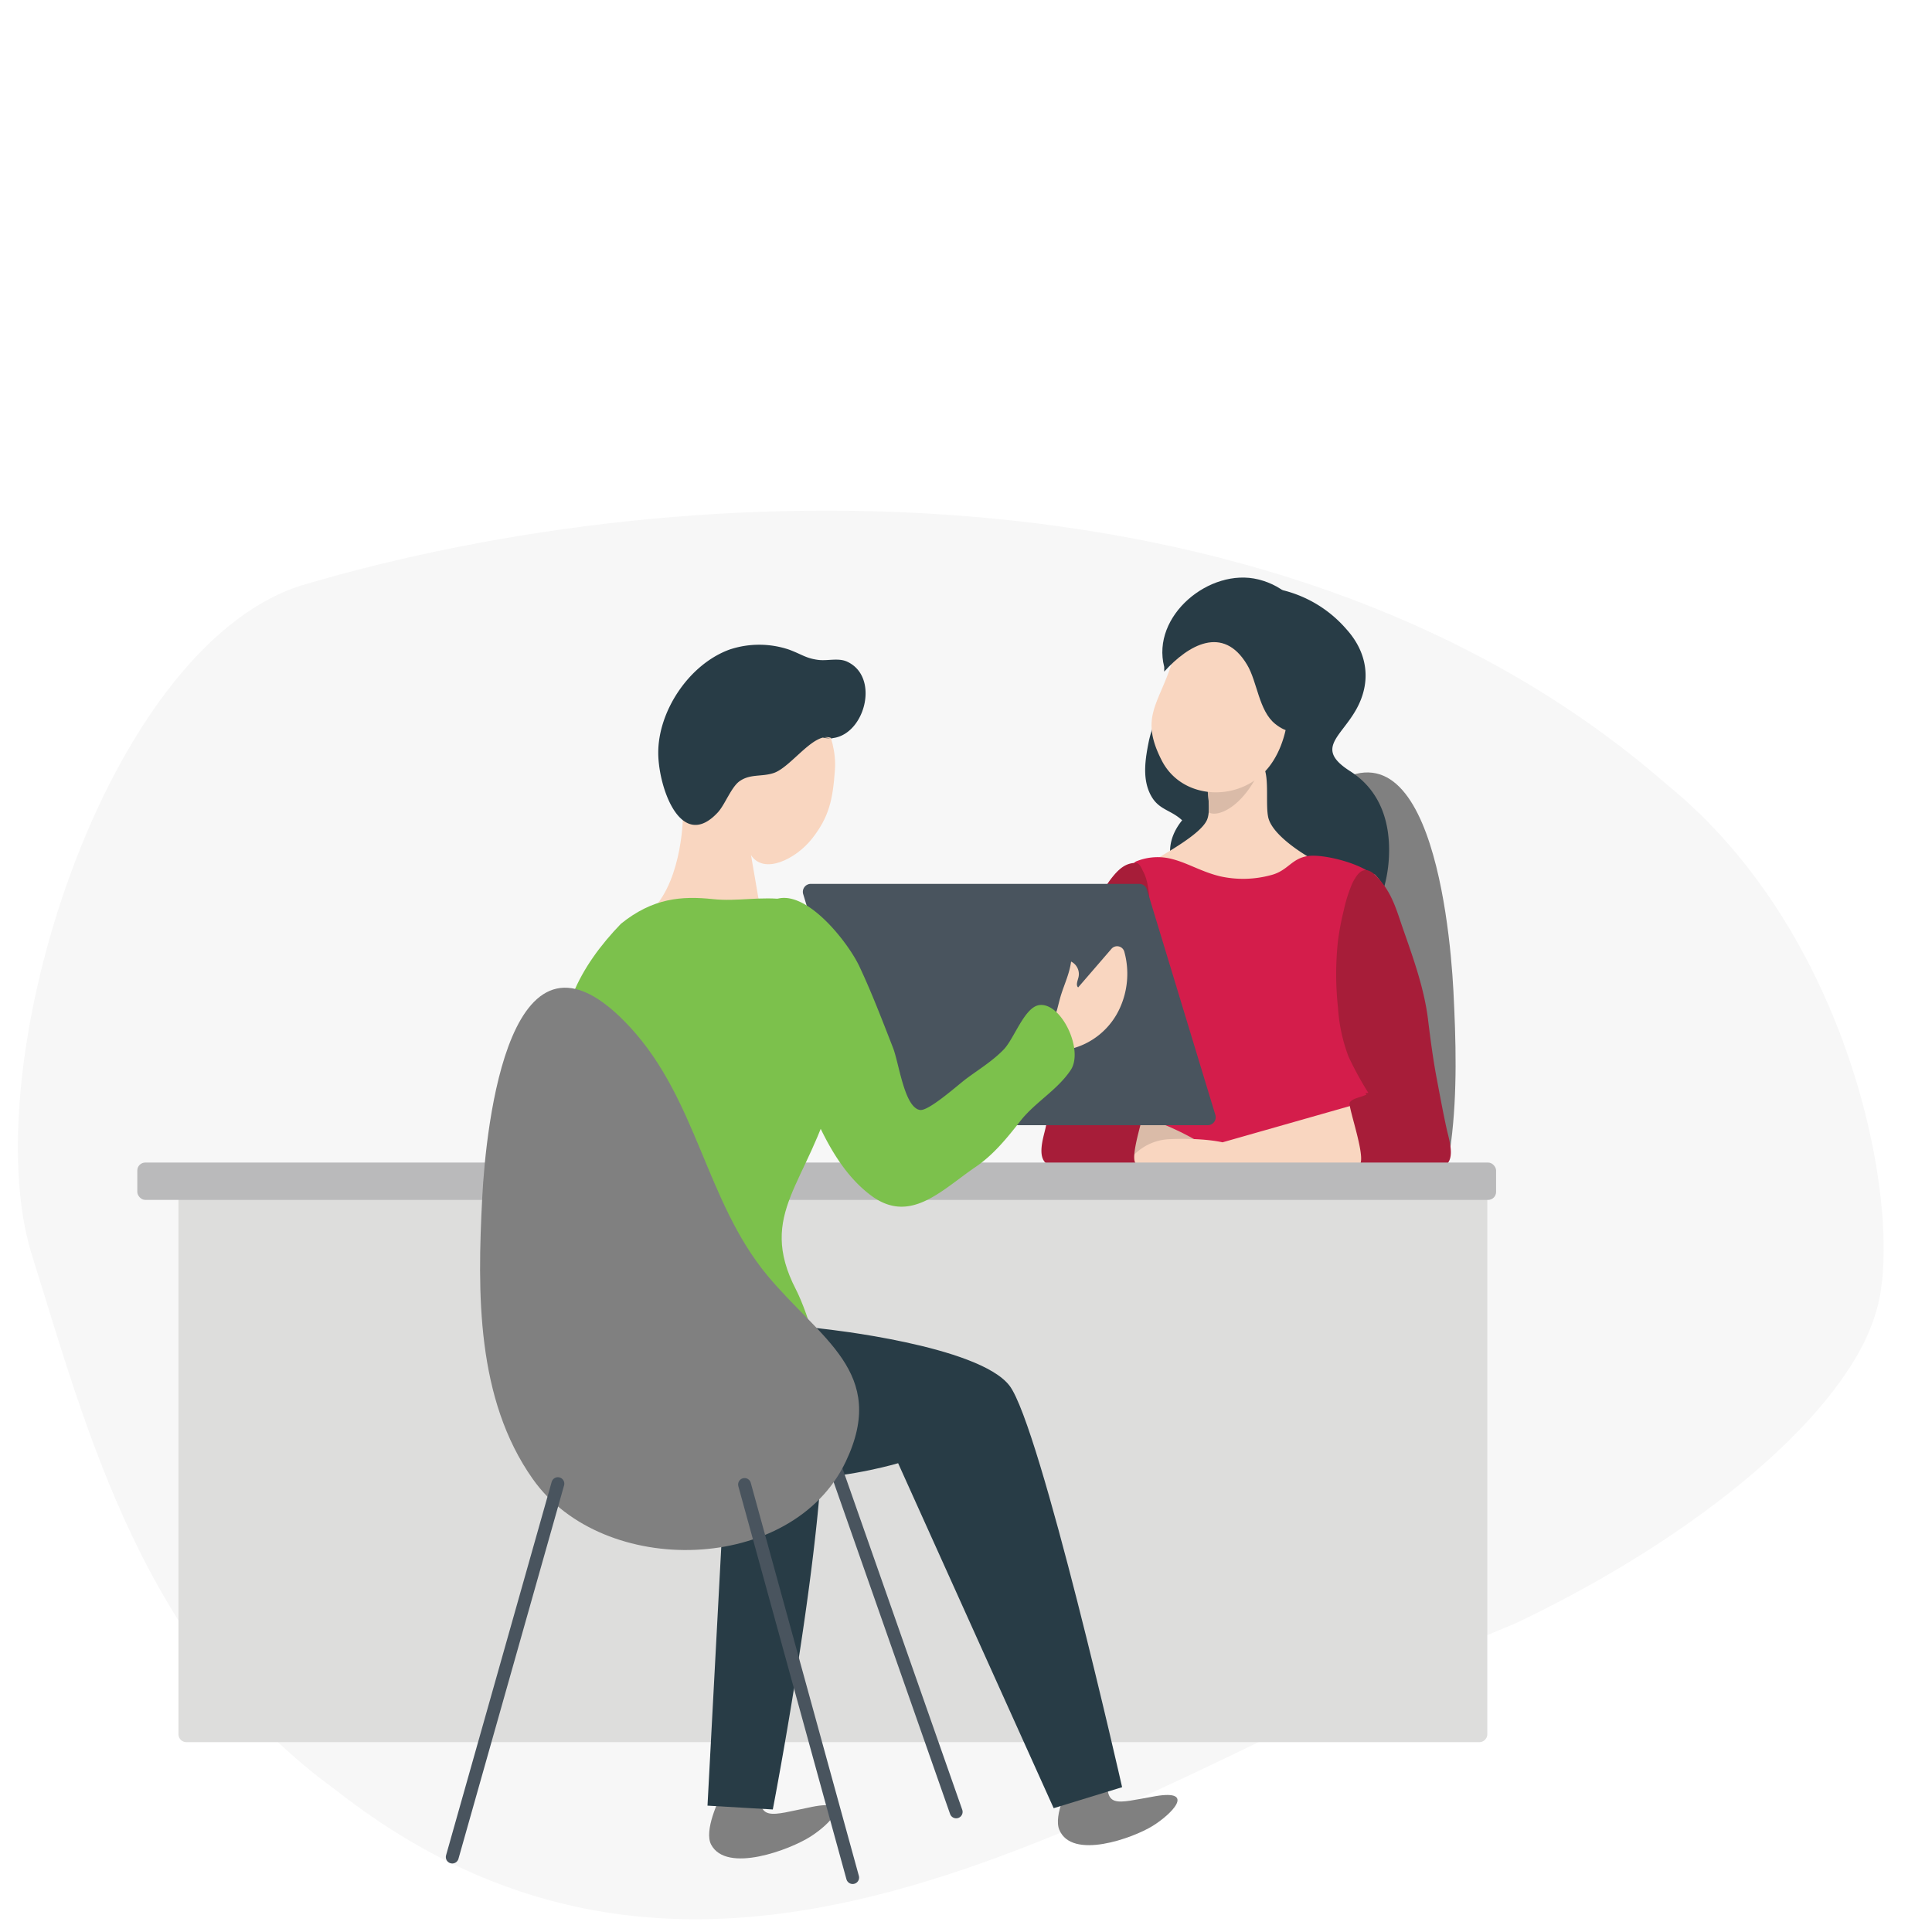 <?xml version="1.0" encoding="UTF-8"?> <svg xmlns="http://www.w3.org/2000/svg" viewBox="0 0 450 450"><defs><style>.cls-1{isolation:isolate;}.cls-2{fill:#f7f7f7;fill-rule:evenodd;mix-blend-mode:multiply;}.cls-3{fill:#2e3054;}.cls-4{fill:gray;}.cls-5{fill:#283c46;}.cls-6{fill:#f9d6c0;}.cls-7{fill:#d41d4b;}.cls-8{fill:#f5b29c;}.cls-9{fill:#dabba8;}.cls-10{fill:#a71d39;}.cls-11{fill:#dddddc;}.cls-12{fill:#bababb;}.cls-13{fill:#49545e;}.cls-14{fill:#7cc14c;}.cls-15{fill:none;stroke:#49545e;stroke-linecap:round;stroke-miterlimit:10;stroke-width:3px;}</style></defs><title>icon-illustration-artboards</title><g class="cls-1"><g id="Layer_1" data-name="Layer 1"><path class="cls-2" d="M69.88,307.91C89,373.72,139.28,409.39,196.61,409.4h0A152,152,0,0,0,247,400.52c39.28-12.56,75.4-34.26,103.85-57,28.19-23.17,48.7-47.37,51.05-74.69.14-1.63.21-3.26.21-4.88v-.19c0-25.36-16.71-50.56-47.07-72.42-32.11-22.9-79.79-42-132.63-43.48-3.52-.18-7-.27-10.41-.27-102.16,0-166,78.94-142.08,160.33"></path><path class="cls-2" d="M78.29,417c-45.14-32.75-58-83.75-71-125.15C-5.92,248.23,24.19,151.06,70.1,136.39,162.31,109,301,106.7,388,182.53c44.67,36.09,55.69,102.35,48.9,123.23-6.64,22.91-40.41,51.69-83.95,72.37C263.23,414.8,169.29,488.41,78.29,417Z"></path><rect class="cls-3" x="202.19" y="345.5" width="92.43" height="1.37" transform="translate(-146.94 505.11) rotate(-76.24)"></rect><rect class="cls-3" x="326.99" y="296.6" width="1.37" height="93.81" transform="matrix(0.98, -0.17, 0.17, 0.98, -55.05, 62.64)"></rect><polygon class="cls-3" points="250.46 392.75 249.12 392.48 265.61 308.89 266.95 309.15 250.46 392.75"></polygon><rect class="cls-3" x="316.65" y="304.88" width="1.36" height="86.89" transform="translate(-46.03 48.33) rotate(-8.12)"></rect><path class="cls-4" d="M302.7,189.54c29.27-31.8,34.91,23.94,35.82,41.13,1.19,23.06,1.46,48.67-12.23,68-17,24.1-62.76,22.94-75.68-4.21-10.27-21.64,6.23-29.63,19-45.08C284.47,231.5,286.48,207.17,302.7,189.54Z"></path><path class="cls-5" d="M291.53,136.64a28.63,28.63,0,0,1,22.07,9.91c5.06,5.6,5.84,12.39,2.27,18.73-3.67,6.51-9.61,9.1-1.43,14.32,7,4.46,9.47,11.83,9.07,20.05-.32,6.39-2.6,14.31-8.59,17.68s-15.12.94-21.49-.5C282,214.24,266,202.69,275.34,191.06c-2.85-2.63-5.72-2.37-7.55-6.34-1.72-3.71-1-8.08-.24-11.91,2.69-12.86,13.18-16.46,23.5-22.33Z"></path><path class="cls-6" d="M281.82,178.33c-1.63,2.94.64,9.59-.69,12.64-1.47,3.35-9.54,7.66-12.51,9.56s-1.11,3.09,1.18,6.38c2.64,3.84,22.62,16.81,27.14,14.51,7.95-4.07,19.23-14.94,7.54-22-3.06-1.86-8-5.38-9-8.72-.92-3.1.53-11.08-1.78-12.81-1.16-.86-9.54-1.28-10.84-.58A2.48,2.48,0,0,0,281.82,178.33Z"></path><path class="cls-7" d="M273.13,200.12c3.58.93,6.88,3,11.11,4a24.71,24.71,0,0,0,11.72-.27c4-1,4.72-3.77,8.52-4.44s14.86,2.12,16.84,6c1,1.89.3,8.39.4,10.6.23,5.79,0,11.65,0,17.46,0,12,3,23.74,2,35.57-.51,5.78.61,13.08-1.48,18.55-2.15,5.62-6.79,5-11.88,5.08-14.43.34-28.92.29-43.28-1.25-8.17-.87-6.88-11.85-7.83-19.06a305,305,0,0,1-2.56-37.09c-.05-8.05,4.55-33.33,8-34.66A13.24,13.24,0,0,1,273.13,200.12Z"></path><path class="cls-8" d="M320.38,203.83a15.48,15.48,0,0,1,2.42,3.5c5.34,11.73,7.88,26.06,10.28,38.84.69,3.68,3.76,19.88,3.72,21.21s-11.21,1.41-17.76,2c-2,.17-10.27-4.45-8.91-5.95,1-1,3.48-1.7,4.74-2.57,2.88-2,8.91-3.68,8.91-3.68s-3.16-8.83-3.94-10.95a57,57,0,0,1-2.76-12.39,90.09,90.09,0,0,1,0-19.63c.29-3.09.05-7,1.51-9.55C319.38,205,319.76,203.11,320.38,203.83Z"></path><path class="cls-9" d="M292.22,181.71c.39-.68,0-.62.51-1.25a18.55,18.55,0,0,0,1.54-2.46c-.16-1.54-.5-2.84-1.27-3.42-1.16-.85-9.54-1.27-10.84-.57a2.51,2.51,0,0,0-1,1.06c-1.41,2.55.83,10.79.39,14.16C283.47,190.32,288.36,188.43,292.22,181.71Z"></path><path class="cls-6" d="M294,180.34a17.24,17.24,0,0,0,1.57-1.72c6.16-7.89,5.59-21.47,2-30.3-2.4-5.85-9.08-11-15.69-9.51-7.21,1.58-7.07,10.05-9.05,16-3.17,9.51-7.32,12.44-2.21,22.37C275.13,185.92,287.16,186.77,294,180.34Z"></path><path class="cls-9" d="M263.8,203.65s-18.63,18.14-15.29,50.6l-2.4,14.16,38.69,1.13S268,257.12,257.05,260c0,0,13.12-34.36,10.05-49.39C266.44,207.35,266.42,204.5,263.8,203.65Z"></path><path class="cls-5" d="M271.17,156.43c5.61-6.21,13.72-10.94,19.29-1.62,2.41,4,2.73,10.76,6.58,13.82,5.27,4.2,8.33,0,9.44-5.16,2.42-11.15-1-25.45-13.39-28.51-11.32-2.8-25,8.47-21.92,20.38Z"></path><path class="cls-6" d="M336.75,271.63c-2,3.33-46,.75-46,.75s-10-.38-13.08.37H261.59a12.31,12.31,0,0,1,10.73-7.41c8.06-.37,12.42.73,12.42.73l41.6-11.84S338.76,268.3,336.75,271.63Z"></path><path class="cls-10" d="M315,205.7A33.17,33.17,0,0,0,313,212a62.25,62.25,0,0,0-1.35,7.06,71.48,71.48,0,0,0,0,15.68,38.75,38.75,0,0,0,2.46,11.39,78.66,78.66,0,0,0,4.59,8.4c-.17.1-.44,0-.64.07,0,.13.27.29.18.36-1.12.6-3.42.88-3.87,1.89s4.56,14.68,1.87,14.54c4.65.24,9.34-.42,13.86.05,1.6.16,5.26.89,6.62-.07,2.25-1.6.77-6.06.3-8.14-.87-3.89-1.59-7.87-2.34-11.8-.88-4.6-1.5-9.35-2.07-14-.89-7.25-3.46-14.33-5.86-21.2-1.25-3.6-2.21-7.12-4.56-10.26-2.13-2.84-4.43-5.07-6.61-1.31C315.34,205,315.17,205.37,315,205.7Z"></path><path class="cls-10" d="M266.33,203.12c1.18,2.23,1.27,5.22,1.51,7.6,1.14,11.19,3.76,24.23-.68,34.8a78.66,78.66,0,0,1-4.73,8.51c.18.11.46,0,.66.08,0,.12-.27.29-.19.36,1.17.61,3.55.89,4,1.91s-4.68,14.88-1.89,14.74c-4.81.24-9.67-.42-14.34.05-1.65.16-5.43.9-6.84-.08-2.33-1.62-.81-6.13-.33-8.24.89-3.94,1.62-8,2.39-12,.9-4.66,1.53-9.48,2.1-14.14.9-7.36,3.54-14.52,6-21.48,1.29-3.65,2.27-7.23,4.69-10.41,1.84-2.41,3.44-3.79,5.82-3.84C265.48,201,265.9,202.29,266.33,203.12Z"></path><path class="cls-11" d="M344.56,405.78H43.42a1.85,1.85,0,0,1-1.85-1.86V272.47H346.42V403.92A1.86,1.86,0,0,1,344.56,405.78Z"></path><rect class="cls-12" x="31.98" y="270.78" width="316.49" height="8.7" rx="1.86"></rect><path class="cls-13" d="M281.31,262.08H203.43l-16.35-53.81a1.86,1.86,0,0,1,1.78-2.4h76.5a1.87,1.87,0,0,1,1.78,1.32l15.94,52.5A1.85,1.85,0,0,1,281.31,262.08Z"></path><path class="cls-6" d="M246.42,234.38c.25-.95.48-1.92.79-2.88.83-2.56,1.89-4.8,2.27-7.53a3.24,3.24,0,0,1,1.7,3.73c-.2.79-.63,1.78-.06,2.29l7.77-9a1.74,1.74,0,0,1,3,.74,19.28,19.28,0,0,1-1,12.95,17,17,0,0,1-11.82,9.71c-1.41.28-4.76.74-5.38-1.21a3.65,3.65,0,0,1-.05-1.51,6.45,6.45,0,0,1,.42-1.86,12.52,12.52,0,0,1,.7-1.23A15.6,15.6,0,0,0,246.42,234.38Z"></path><path class="cls-4" d="M268.45,425.31c-4.57,2.82-18.8,8-21.73.85-1.36-3.29,2-10.25,3.63-13,.49-.86,8.32-5.15,7.8-.74-1.07,9.19,1.54,7.55,11,5.94S272.89,422.57,268.45,425.31Z"></path><path class="cls-4" d="M188.76,427.79c-4.69,3-19.57,8.69-23.14,1.82-1.63-3.17,1.57-10.18,3.1-13,.47-.87,8.57-5.46,8.29-1.08-.59,9.08,2.09,7.34,12.1,5.33S193.34,424.9,188.76,427.79Z"></path><path class="cls-5" d="M192.05,309.55s35.93,3.83,43.09,13.21,26.22,93.51,26.22,93.51l-15.94,4.89-36.23-80.35s-40.81,12.27-49.91-8.36S173.37,307,192.05,309.55Z"></path><path class="cls-5" d="M140.49,316.37s37.87-6.59,48.16.23S180,421.46,180,421.46l-15.21-.89s4.4-82.7,4.42-82.95c-.26,2.65-15.92,9.22-18.2,9.45-5.84.62-11-3.27-14.52-7.12A35.45,35.45,0,0,1,129,325.9C126.68,316.44,132.39,317.55,140.49,316.37Z"></path><path class="cls-6" d="M159.08,189.85s0,14.46-7,21.91c0,0,18.18,5.13,25.17.94l-2.32-13.52c3,4.62,10.44.92,14.17-3.8,4-5.06,4.89-9.07,5.38-16.22,1-15.11-18.89-35.82-32.15-17.75C152.08,175.4,159.08,189.85,159.08,189.85Z"></path><path class="cls-14" d="M191.83,216c-1.83-3.24-4.45-5.86-8.5-6.44-6.05-.88-11.53.48-17.28-.14-7.22-.77-14-.27-21.43,5.75-9.46,9.82-15.91,21.56-13,36,3.34,16.66,6.8,26,5.81,32.05s-2,23.25-4.84,29.88c0,0,40.11,16.82,55.39,11.87,6.18-2,.08-19.45-2.59-24.62-9.19-17.79,3-24.72,8.72-46.33,3.21-12.16,3.83-25-1.39-36.27C192.44,217.13,192.15,216.55,191.83,216Z"></path><line class="cls-15" x1="193.24" y1="338.01" x2="222.71" y2="422.02"></line><path class="cls-4" d="M146.83,239.33c-28.21-30.64-33.65,23.06-34.51,39.63-1.15,22.2-1.41,46.88,11.78,65.54,16.39,23.21,60.46,22.1,72.9-4.07,9.91-20.83-6-28.53-18.32-43.41C164.39,279.75,162.45,256.32,146.83,239.33Z"></path><path class="cls-14" d="M213.37,258.16a2,2,0,0,0,.91.37c2,.34,8.86-5.85,10.87-7.34,2.86-2.12,6.12-4.12,8.66-6.77,2.4-2.5,4.78-9.72,8.16-10.3,5.15-.85,10.55,10.44,7.41,15.13s-8.24,7.44-11.72,11.85c-3.12,4-6.29,7.89-10.36,10.66-8.08,5.5-15.34,13.53-24.49,6.64-11-8.26-15.52-25.12-20.63-38.59-2.35-6.17-9.55-23.53-3.69-29,7.11-6.61,18.77,8.1,21.67,14.27s5.35,12.6,7.85,19C209.29,247.38,210.43,256.21,213.37,258.16Z"></path><line class="cls-15" x1="173.42" y1="345.77" x2="198.6" y2="437.32"></line><line class="cls-15" x1="129.94" y1="345.57" x2="105.34" y2="432.54"></line><path class="cls-5" d="M190.5,171.46c9.7,3.62,15.57-13.22,6.87-17.32-2.09-1-4.64-.13-6.89-.45-2.79-.38-3.68-1.26-6.72-2.39a21.8,21.8,0,0,0-13.85,0c-9.51,3.48-16.68,14.46-16.59,24.19.07,8.09,5.34,22.94,13.87,13.74,1.69-1.83,3.16-6,5.15-7.33,2.47-1.68,5.06-.93,7.84-1.84,4.22-1.39,9.78-10.29,13.75-8Z"></path></g></g></svg> 